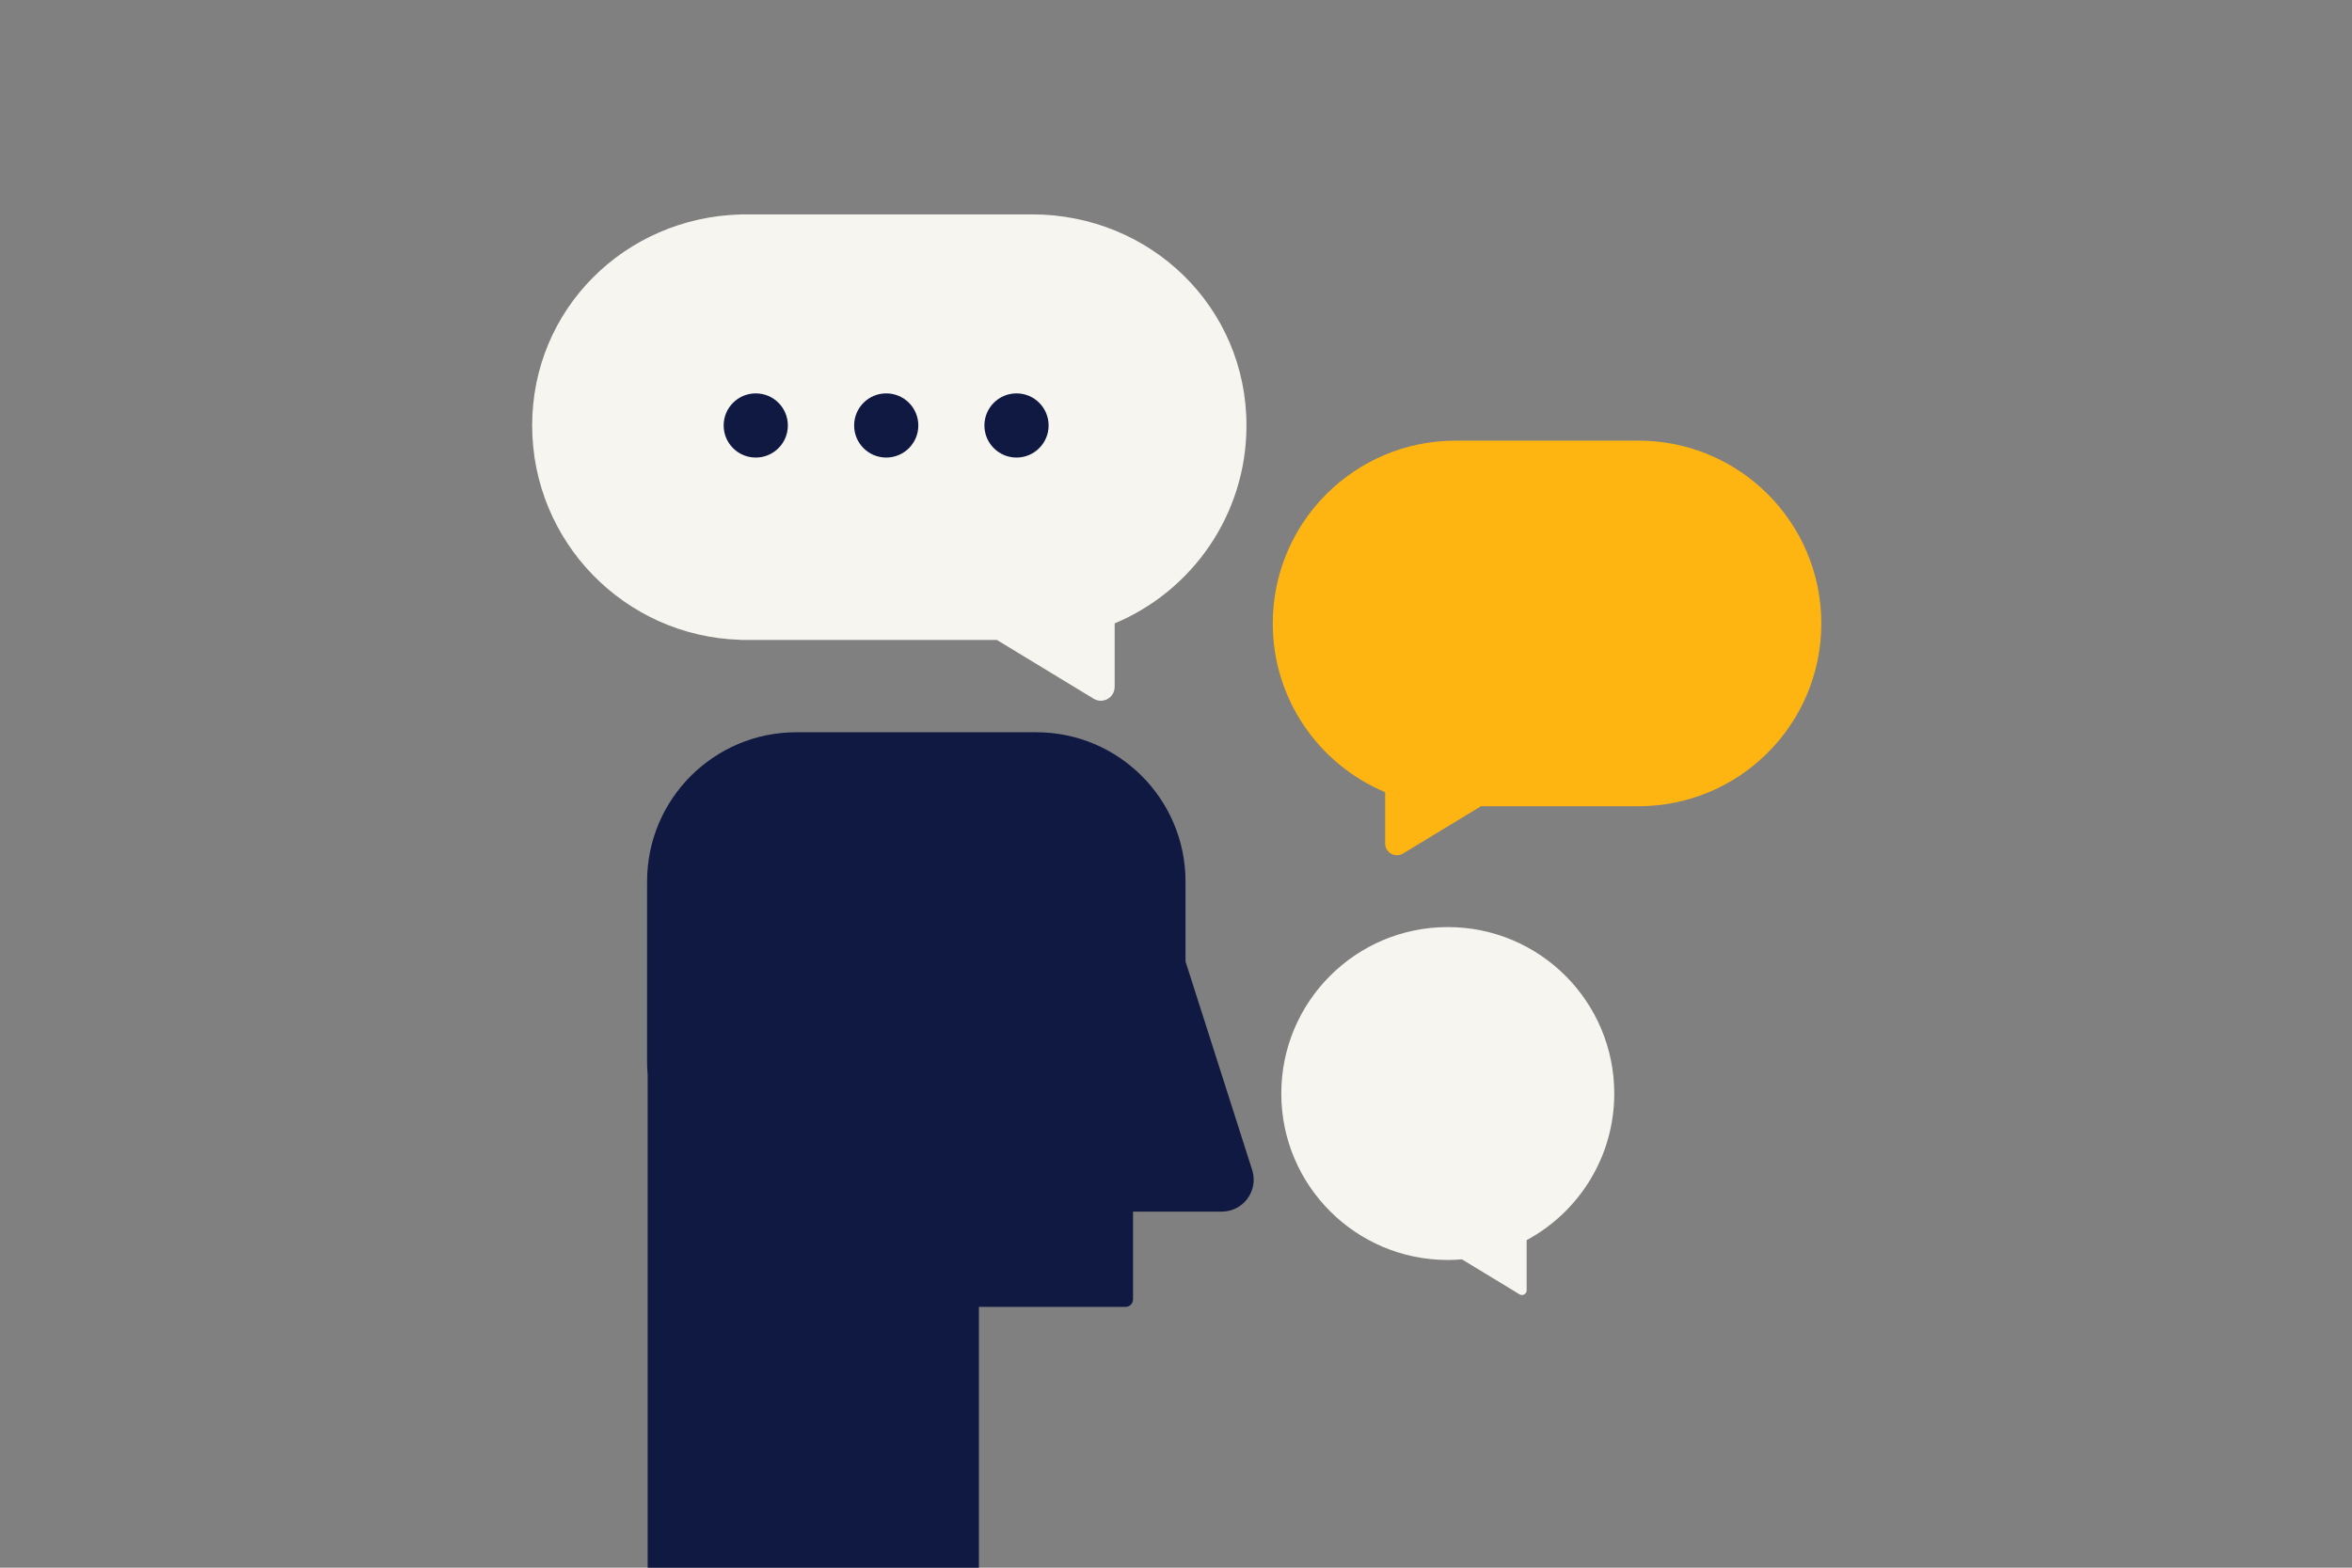 <?xml version="1.0" encoding="utf-8"?>
<!-- Generator: Adobe Illustrator 26.0.1, SVG Export Plug-In . SVG Version: 6.00 Build 0)  -->
<svg version="1.1" id="Layer_1" xmlns="http://www.w3.org/2000/svg" xmlns:xlink="http://www.w3.org/1999/xlink" x="0px" y="0px"
	 viewBox="0 0 1275 850" style="enable-background:new 0 0 1275 850;" xml:space="preserve">
<rect x="0" y="0" width="1275" height="850" fill="#808080" stroke="none"/>
<style type="text/css">
	.st0{fill:#F7F5F0;}
	.st1{fill:#FFB511;}
	.st2{fill-rule:evenodd;clip-rule:evenodd;fill:#0F1941;}
</style>
<path class="st0" d="M675.7,230.69c0-64.21-52.05-114.46-116.27-114.46H401.41v0.05c-62.67,1.71-112.93,51.31-112.93,114.41
	s50.26,114.45,112.93,116.22v0.05h138.96l52.49,31.88c5,3.03,11.39-0.56,11.39-6.41v-34.43C646.21,320.47,675.7,279.03,675.7,230.69
	z"/>
<path class="st1" d="M888.2,238.91h-99.12c-54.74,0-99.12,44.38-99.12,99.12c0,41.2,25.14,76.52,60.92,91.48v27.81
	c0,4.98,5.45,8.05,9.71,5.46l42.21-25.64h85.4c54.74,0,99.12-44.38,99.12-99.12S942.94,238.91,888.2,238.91z"/>
<path class="st2" d="M678.85,634.54l-36.2-113.26v-43.33c0-44.69-36.23-80.92-80.92-80.92H431.7c-44.69,0-80.92,36.23-80.92,80.92
	v97.87c0,2.39,0.12,4.74,0.32,7.07v281.85h179.56V708.61h79.44c2.27,0,4.11-1.84,4.11-4.11v-47.56h48.07
	C673.93,656.94,682.26,645.68,678.85,634.54z"/>
<path class="st0" d="M875.08,592.91c0-49.85-40.41-90.25-90.25-90.25c-49.85,0-90.25,40.41-90.25,90.25
	c0,49.85,40.41,90.25,90.25,90.25c2.58,0,5.13-0.13,7.66-0.35l31.23,18.97c1.69,1.03,3.86-0.19,3.86-2.17v-27.21
	C855.85,657.17,875.08,627.28,875.08,592.91z"/>
<g>
	<circle class="st2" cx="409.69" cy="230.69" r="17.4"/>
	<circle class="st2" cx="480.42" cy="230.69" r="17.4"/>
	<circle class="st2" cx="551.04" cy="230.69" r="17.4"/>
</g>
</svg>
